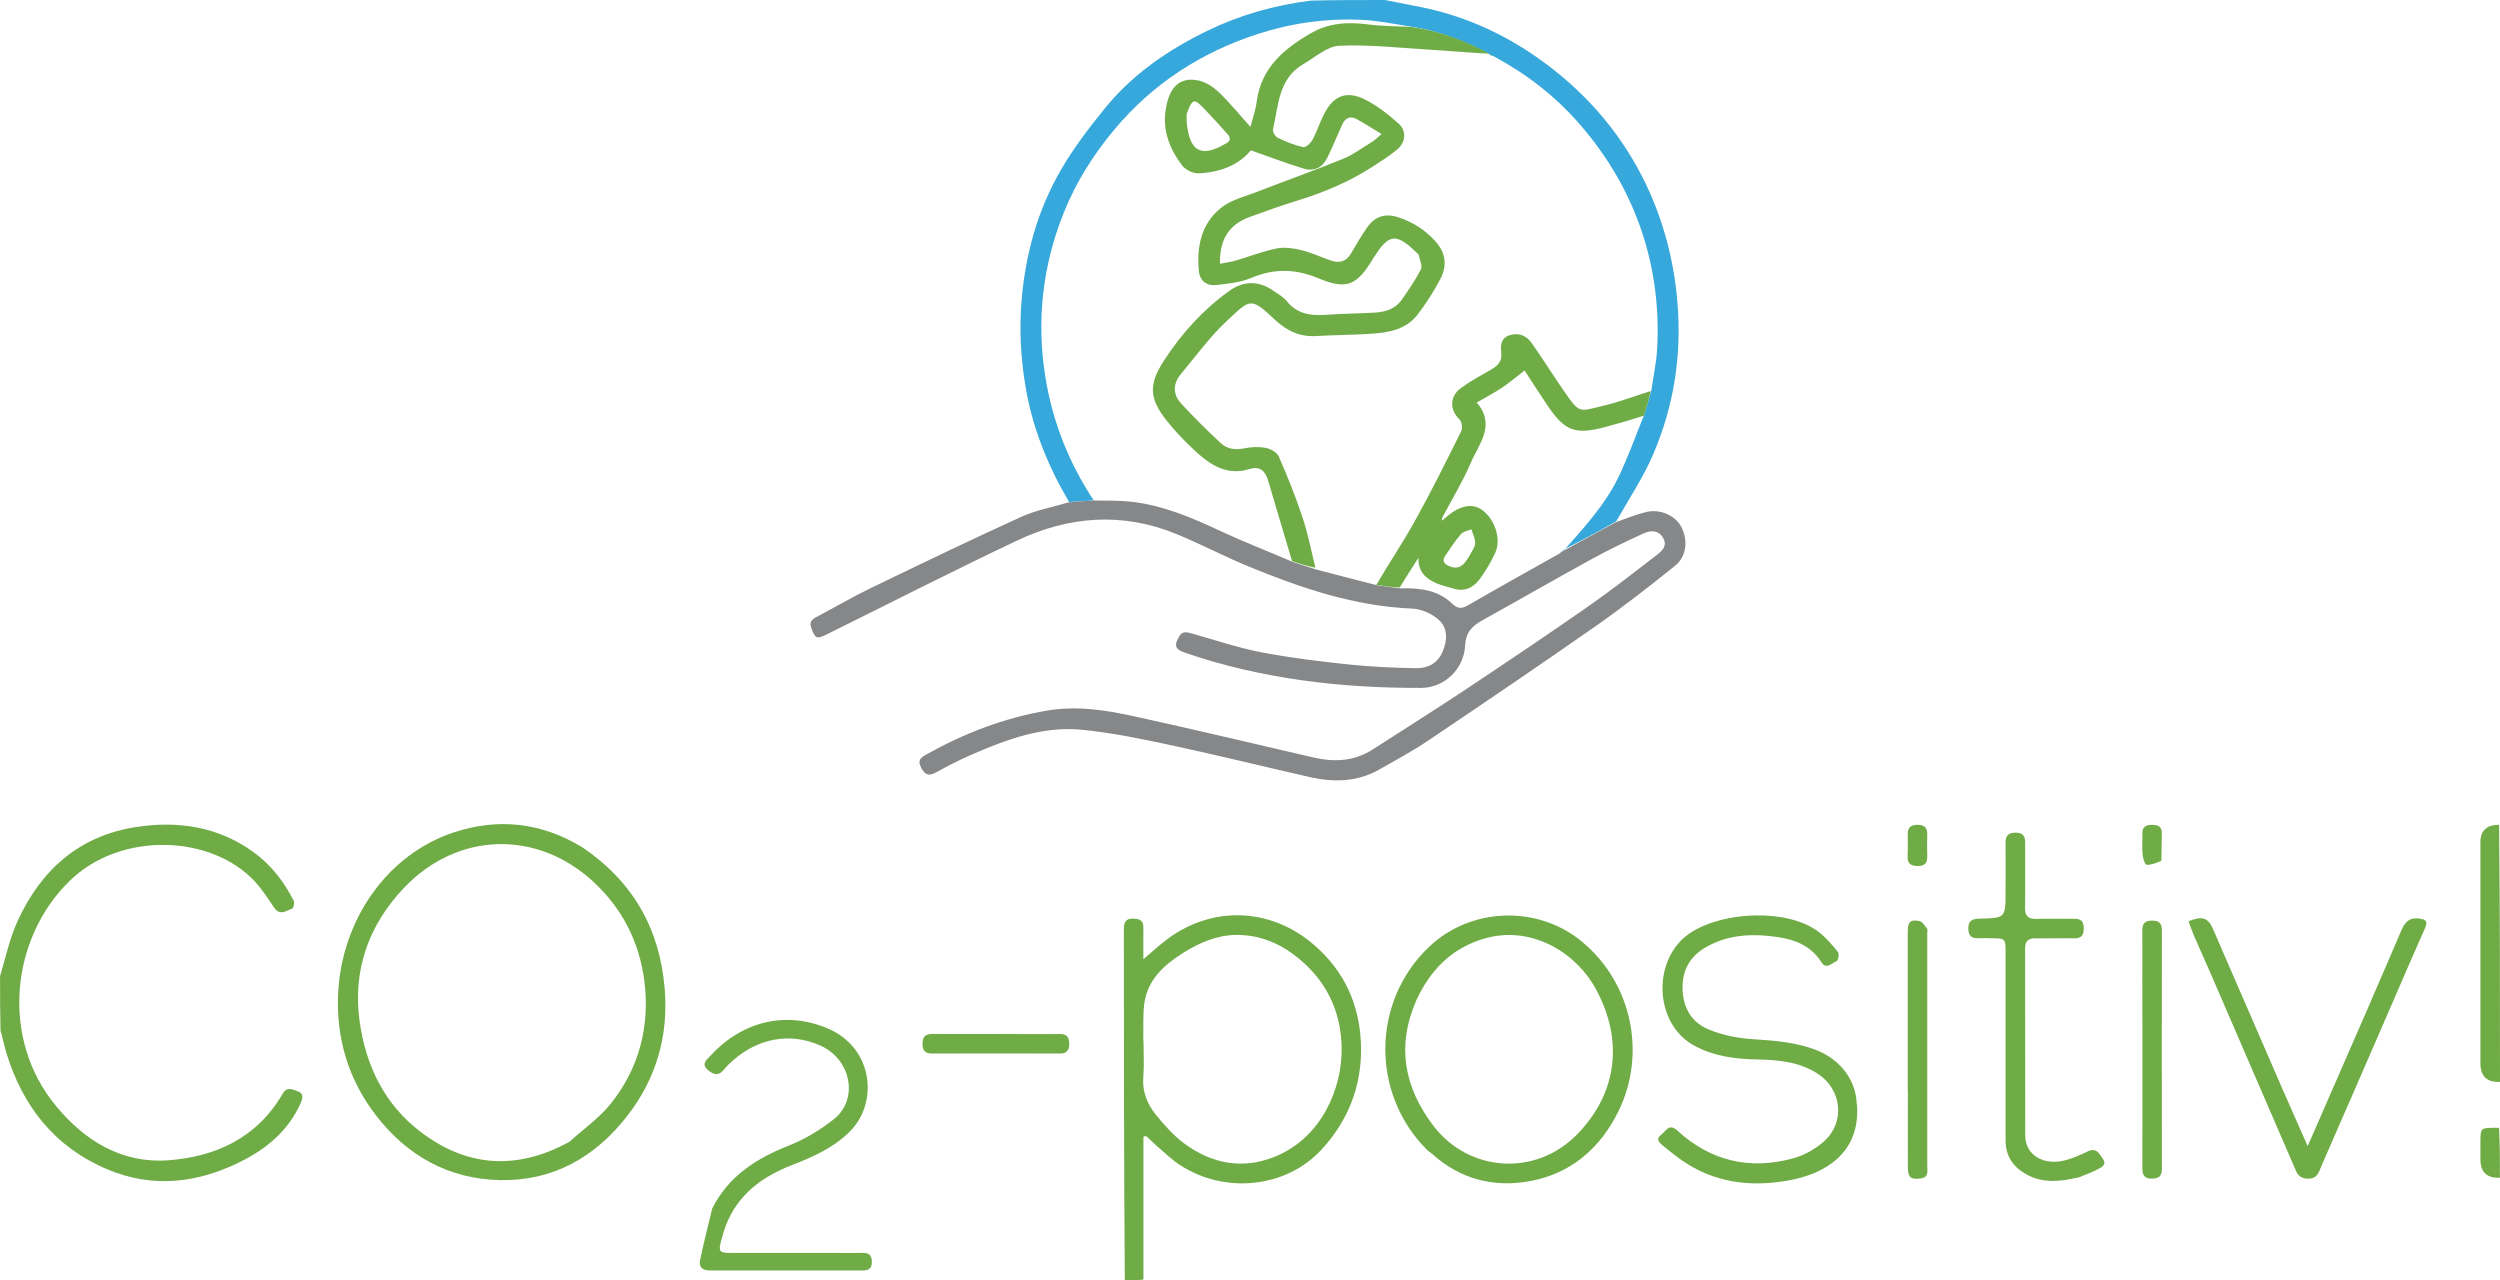 <?xml version="1.0" encoding="UTF-8"?>
<svg id="Ebene_1" data-name="Ebene 1" xmlns="http://www.w3.org/2000/svg" viewBox="0 0 390.49 200">
  <defs>
    <style>
      .cls-1 {
        fill: #6fac46;
      }

      .cls-2 {
        fill: #37a8db;
      }

      .cls-3 {
        fill: #868789;
      }
    </style>
  </defs>
  <path class="cls-2" d="M216.32,0c2.05.39,3.96.77,5.88,1.16,7.11,1.47,13.52,4.51,19.3,8.83,6.72,5.02,12.02,11.29,15.64,18.89,2.75,5.8,4.33,11.9,4.87,18.34.69,8.25-.55,16.17-3.77,23.7-1.54,3.6-3.75,6.92-5.79,10.51-2.72,1.55-5.32,2.96-7.93,4.26,3.09-3.49,6.2-6.91,8.23-11.07,1.51-3.1,2.66-6.38,4.01-9.69.43-1.36.8-2.62,1.18-3.99.32-2.27.8-4.41.91-6.57.31-6.06-.39-12.02-2.28-17.82-2.09-6.39-5.4-12.05-9.81-17.13-3.84-4.42-8.36-7.91-13.56-10.69-.22-.13-.39-.17-.57-.2,0,0,.03,0,0-.1-3.9-2.04-7.89-3.61-12.3-4.28-2.59-.41-5.09-.93-7.6-1.05-5.55-.26-11.03.5-16.31,2.22-8.81,2.87-16.32,7.71-22.32,14.87-3.35,3.99-6.08,8.34-8,13.17-3.28,8.28-4.24,16.82-2.8,25.63,1.13,6.95,3.68,13.34,7.54,19.17-1.37.11-2.61.19-3.85.26-3.33-5.67-5.78-11.69-6.84-18.21-.72-4.45-.97-8.9-.57-13.45.62-7.13,2.49-13.86,6.02-20.03,1.99-3.49,4.47-6.73,7.01-9.85,4.31-5.31,9.87-9.1,15.97-12.07,5.08-2.47,10.47-4,16.18-4.72,3.87-.09,7.63-.09,11.55-.09Z"/>
  <path class="cls-1" d="M175.69,199.98c-.14-18.1-.14-36.21-.15-54.31,0-1.17-.1-2.3,1.66-2.18.95.07,1.41.4,1.39,1.38-.02,1.51,0,3.02,0,4.96,1.39-1.18,2.41-2.12,3.5-2.96,6.93-5.32,15.88-5.19,22.62.27,4.61,3.75,7.22,8.6,7.77,14.47.64,6.87-1.45,12.99-6.12,18.01-5.54,5.96-15.1,6.91-22.07,2.34-1.31-.85-2.44-1.97-3.63-2.99-.57-.49-1.08-1.03-1.63-1.53-.15.04-.28.07-.43.11v22.3c-.93.15-1.85.15-2.92.15M178.61,162.58c0,1.88.12,3.77-.03,5.64-.19,2.29.62,4.24,1.97,5.91,1.34,1.64,2.78,3.27,4.47,4.51,4.23,3.11,8.97,4.05,13.96,2.09,7.37-2.9,10.68-10.63,10.58-17.08-.09-5.96-2.64-10.97-7.56-14.6-2.74-2.03-5.85-3.12-9.23-3.01-2.89.1-5.54,1.28-7.97,2.8-2.98,1.88-5.57,4.19-6.07,7.95-.23,1.81-.11,3.65-.15,5.79h0Z"/>
  <path class="cls-1" d="M0,152.5c.9-2.99,1.51-5.96,2.75-8.64,3.67-8.01,9.66-13.36,18.62-14.7,6.48-.97,12.67-.05,18.15,3.88,2.77,1.99,4.82,4.63,6.36,7.66.16.3-.02,1.11-.22,1.2-.92.35-1.92,1.19-2.83-.12-.95-1.38-1.85-2.81-2.97-4.03-6.8-7.41-20.99-7.93-28.95-.19C1.68,146.53,0,162.19,8.74,172.74c4.52,5.47,10.32,9.03,17.57,8.49,7.41-.55,13.85-3.53,17.81-10.35.71-1.22,1.5-.72,2.32-.45,1.01.33.88,1.05.53,1.85-1.91,4.31-5.3,7.14-9.39,9.17-6.73,3.36-13.7,4.18-20.75,1.22-8.28-3.47-13.33-9.88-15.88-18.36-.32-1.06-.53-2.17-.87-3.34-.07-2.82-.07-5.58-.07-8.47Z"/>
  <path class="cls-1" d="M390.49,168.99c-2.04.09-3.06-.88-3.06-2.91v-34.54c0-1.8.97-2.71,2.92-2.71.14,13.34.14,26.68.14,40.16Z"/>
  <path class="cls-1" d="M390.49,183.96c-2.04.09-3.06-.86-3.06-2.86v-2.87c.02-1.98.07-2.04,2.02-2.07h.89c.14,2.55.14,5.11.14,7.79h0Z"/>
  <path class="cls-3" d="M166.9,78.47c1.35-.13,2.6-.21,4.1-.3,1.99.04,3.72,0,5.44.17,5.13.52,9.78,2.54,14.4,4.7,3.58,1.67,7.28,3.08,11,4.7,1.25.44,2.42.78,3.69,1.2,3.17.84,6.26,1.62,9.44,2.45,1.29.2,2.46.34,3.78.51,3.05-.09,5.87.27,8.05,2.37.96.92,1.58.8,2.59.22,4.72-2.73,9.49-5.39,14.32-8.1.14-.11.2-.2.24-.27,0,0-.03.02.07.03.24-.11.4-.22.55-.33,0,0-.02.02-.02.02,2.59-1.41,5.18-2.81,7.86-4.28,1.62-.58,3.13-1.2,4.7-1.58,2.2-.54,4.57.55,5.5,2.31,1.08,2.06.85,4.63-.99,6.1-4.07,3.27-8.2,6.49-12.48,9.48-8.66,6.05-17.41,11.98-26.17,17.88-2.4,1.61-4.96,2.98-7.48,4.42-3.42,1.96-7.08,2.06-10.8,1.23-7.09-1.6-14.14-3.36-21.23-4.88-4.8-1.03-9.65-2.07-14.53-2.54-6.07-.58-11.72,1.52-17.21,3.91-1.91.83-3.77,1.8-5.59,2.79-1.15.63-1.71.26-2.26-.8-.55-1.05-.16-1.49.76-2,5.95-3.33,12.19-5.75,18.95-6.89,4.68-.8,9.23-.06,13.73.93,9.27,2.04,18.52,4.23,27.77,6.38,3.3.77,6.44.64,9.37-1.26,4.86-3.14,9.77-6.21,14.58-9.41,6.43-4.28,12.84-8.58,19.17-13,3.62-2.52,7.08-5.27,10.59-7.95.87-.66,1.7-1.45.96-2.69-.78-1.3-2.04-1.13-3.1-.64-2.77,1.27-5.53,2.6-8.2,4.07-5.61,3.08-11.16,6.28-16.75,9.38-1.62.9-2.74,1.81-2.85,4-.2,3.8-3.29,6.64-6.9,6.65-12.56.03-24.93-1.4-36.89-5.51-1.52-.53-1.69-1.09-.91-2.48.56-1,1.31-.7,2.11-.48,3.57,1,7.1,2.2,10.73,2.9,4.53.87,9.12,1.43,13.71,1.91,3.48.37,6.99.52,10.48.58,1.8.03,3.34-.7,4.14-2.56.8-1.86.84-3.76-.67-5.06-1.07-.93-2.68-1.63-4.08-1.69-8.95-.37-17.25-3.17-25.4-6.52-3.85-1.58-7.55-3.53-11.4-5.12-8.41-3.46-16.78-2.82-24.85.99-9.98,4.71-19.79,9.74-29.68,14.63-1.71.85-1.88.74-2.52-.96-.34-.91.06-1.3.76-1.68,2.87-1.52,5.69-3.16,8.61-4.58,7.78-3.76,15.56-7.51,23.42-11.09,2.28-1.04,4.84-1.49,7.38-2.26v-.02Z"/>
  <path class="cls-1" d="M90.88,132.29c7.93,5.34,12.15,12.7,12.94,22.1.62,7.42-1.32,14.09-5.85,19.92-5.01,6.45-11.62,10.2-19.89,10.02-8.01-.18-14.5-3.79-19.4-10.17-4.31-5.63-6.21-12.07-5.86-19.1.58-11.27,7.54-21.61,18.17-25.08,6.87-2.24,13.52-1.51,19.86,2.3M88.98,178.31c2.17-1.96,4.64-3.69,6.44-5.95,4.45-5.57,6.12-12.15,5.22-19.17-.77-5.99-3.39-11.21-7.89-15.4-8.8-8.2-21.23-7.91-29.59.83-5.54,5.79-8.14,12.91-6.97,21.06.99,6.84,3.87,12.77,9.4,17.03,7.27,5.59,15.09,6.17,23.39,1.61h0Z"/>
  <path class="cls-1" d="M223,179.71c-8.94-8.81-8.79-23.31.25-31.85,6.53-6.17,16.91-6.5,23.82-.8,7.87,6.49,10.07,17.5,5.8,26.36-2.92,6.05-7.73,10.13-14.5,11.17-5.39.83-10.39-.52-14.57-4.27-.22-.21-.49-.37-.82-.62M221.19,156.33c-3.09,7.08-1.85,13.55,2.73,19.55,5.54,7.23,16.02,7.99,22.56,1.16,6.18-6.45,7.07-14.58,2.84-22.46-3.16-5.89-10.2-10.07-17.4-8-5.05,1.45-8.47,4.81-10.74,9.75h0Z"/>
  <path class="cls-1" d="M290.05,172.55c.57,7.67-5.16,10.76-10.33,11.76-5.56,1.08-11.05.64-16.04-2.43-1.38-.85-2.64-1.88-3.9-2.9-.59-.47-1.26-1.06-.23-1.82.73-.54,1.15-1.75,2.44-.57,5.2,4.77,11.32,6.19,18.09,4.34,1.74-.48,3.5-1.47,4.85-2.68,3.3-2.96,2.76-8.03-.92-10.48-2.92-1.94-6.28-2.23-9.64-2.29-3.39-.07-6.63-.49-9.69-2.13-6.43-3.45-6.69-13.71-.61-17.67,5.22-3.4,15.24-3.75,19.97-.14,1.15.88,2.12,2.03,3.04,3.15.22.27.06,1.31-.18,1.41-.73.31-1.65,1.39-2.37.24-1.97-3.12-5.03-3.83-8.37-4.16-3.31-.33-6.49.02-9.43,1.61-2.61,1.42-4,3.56-3.92,6.68.08,2.99,1.44,5.21,4.01,6.3,2.19.92,4.67,1.41,7.05,1.55,3.26.21,6.46.46,9.56,1.59,3.92,1.44,6.49,4.71,6.59,8.61l.02.02Z"/>
  <path class="cls-1" d="M111.22,188.8c2.61-5.19,7.02-7.91,12.14-9.93,2.45-.97,4.79-2.42,6.88-4.05,3.81-2.97,2.88-9.25-2.09-11.5-4.76-2.15-9.75-1.1-13.59,2.25-.54.47-1.06.96-1.5,1.51-.91,1.13-1.77.7-2.58-.04-.92-.84-.15-1.46.39-2.04,4.98-5.45,11.75-7.17,18.4-4.37,7.12,3,8.03,11.58,3.45,16.13-2.58,2.56-5.76,3.95-9.02,5.22-4.31,1.68-7.9,4.17-9.92,8.48-.51,1.09-.86,2.27-1.17,3.45-.41,1.54-.21,1.79,1.43,1.79,5.5.02,10.98,0,16.48,0,1.43,0,2.85.03,4.28,0,.97,0,1.38.4,1.38,1.38s-.44,1.37-1.39,1.36c-7.99,0-15.97,0-23.96,0-1.12,0-1.7-.56-1.48-1.59.55-2.67,1.22-5.3,1.89-8.05h-.02Z"/>
  <path class="cls-1" d="M370.34,156.32c1.57-3.65,3.13-7.18,4.63-10.73.55-1.31,1.13-2.32,2.85-2.12,1.12.14,1.44.42.95,1.52-1.76,3.94-3.46,7.91-5.17,11.86-3.66,8.42-7.31,16.85-11,25.26-.38.88-.6,1.98-1.98,1.99-1,0-1.61-.3-2.01-1.24-4.46-10.35-8.93-20.69-13.41-31.02-.83-1.91-1.7-3.8-2.52-5.71-.31-.73-.56-1.49-.84-2.24,2.16-.86,3.04-.58,3.84,1.26,3.57,8.19,7.11,16.39,10.67,24.58,1.29,2.97,2.62,5.93,4.1,9.29,3.39-7.77,6.63-15.19,9.91-22.71h0Z"/>
  <path class="cls-1" d="M324.62,183.91c-2.84.67-5.54.95-8.11-.48-2.06-1.14-3.25-2.86-3.25-5.28v-29.3c0-2.28,0-2.28-2.29-2.3-.62,0-1.22-.04-1.84,0-1.11.07-1.69-.3-1.69-1.54s.65-1.49,1.73-1.52c4.09-.09,4.09-.11,4.09-4.16,0-2.54.03-5.09,0-7.62-.02-1.15.38-1.66,1.59-1.65,1.17,0,1.48.56,1.47,1.61-.02,3.36.04,6.72-.02,10.07-.02,1.32.46,1.83,1.78,1.79,1.98-.07,3.96,0,5.95-.02,1.04,0,1.44.44,1.45,1.46,0,1.07-.34,1.61-1.48,1.59-1.98-.04-3.96.04-5.95,0-1.21-.03-1.75.37-1.74,1.66.03,9.71,0,19.43.03,29.14,0,3.08,2.89,4.79,6.36,3.84,1.16-.32,2.29-.82,3.39-1.35,1.37-.67,1.83.38,2.38,1.17.63.91-.2,1.31-.79,1.61-.94.49-1.94.84-3.05,1.3h0Z"/>
  <path class="cls-1" d="M297.98,170.36v-24.72c0-1.65.35-2.05,1.81-1.78.46.09.85.73,1.2,1.17.13.17.04.5.04.75,0,12.11,0,24.2,0,36.31,0,.8.29,1.82-1.05,1.98-1.49.19-1.97-.16-1.98-1.67-.02-3.96,0-7.94,0-12.06h0Z"/>
  <path class="cls-1" d="M334.62,153.57c0-2.85.03-5.54,0-8.24,0-1.1.42-1.54,1.54-1.54s1.52.47,1.52,1.55c-.02,12.41-.02,24.82,0,37.22,0,1.1-.42,1.52-1.53,1.54-1.27.02-1.53-.62-1.52-1.71.02-9.56,0-19.12,0-28.83h0Z"/>
  <path class="cls-1" d="M158.15,161.51c2.54,0,4.93.03,7.32,0,1.1-.02,1.54.42,1.54,1.53s-.46,1.53-1.55,1.52c-6.61-.02-13.22-.02-19.83,0-1.09,0-1.54-.42-1.54-1.53s.46-1.53,1.55-1.53c4.12.03,8.23,0,12.51,0h0Z"/>
  <path class="cls-1" d="M337.6,134.46c-.79.32-1.58.66-2.32.61-.26-.02-.57-1.04-.62-1.63-.1-1.05,0-2.13-.03-3.2s.52-1.41,1.51-1.4c.98,0,1.56.27,1.53,1.38-.04,1.37-.03,2.74-.07,4.25h0Z"/>
  <path class="cls-1" d="M297.98,133.07c0-.96.04-1.77,0-2.58-.06-1.13.35-1.67,1.57-1.66,1.15.02,1.52.53,1.48,1.59-.04,1.06-.03,2.13,0,3.2.03,1.01-.22,1.64-1.43,1.65-1.16,0-1.73-.4-1.63-1.59,0-.15,0-.3,0-.61h0Z"/>
  <path class="cls-1" d="M201.83,87.7c-1.29-4.27-2.5-8.45-3.75-12.63-.42-1.42-1.22-2.34-2.92-1.81-3.5,1.1-6.12-.63-8.49-2.83-1.56-1.44-3.06-2.99-4.38-4.65-2.77-3.47-2.94-5.69-.5-9.43,2.75-4.24,6.11-7.97,10.24-10.93,2.19-1.57,4.56-1.58,6.79-.06.75.52,1.6.99,2.16,1.67,1.59,1.98,3.66,2.31,6,2.15,2.58-.19,5.17-.21,7.75-.35,1.67-.1,3.23-.57,4.24-2.04,1.05-1.54,2.14-3.08,2.97-4.72.27-.55-.18-1.47-.34-2.23-.04-.17-.26-.3-.41-.45-3.08-3-4.28-2.87-6.5.68-.08.13-.19.24-.26.38-2.45,4.05-4.04,4.88-8.36,3.07-3.68-1.55-7.02-1.64-10.65-.1-1.69.71-3.63.9-5.49,1.1-1.45.17-2.53-.7-2.67-2.15-.37-3.81.36-7.44,3.47-9.91,1.56-1.25,3.73-1.77,5.67-2.52,4.44-1.73,8.94-3.31,13.35-5.12,1.63-.66,3.08-1.76,4.59-2.68.41-.25.75-.62,1.45-1.2-1.46-.89-2.67-1.67-3.91-2.35-1.01-.55-1.77-.14-2.23.86-.77,1.71-1.49,3.45-2.3,5.13-.76,1.58-2.04,2.26-3.74,1.75-2.73-.83-5.4-1.86-8.23-2.85-1.93,2.33-4.87,3.46-8.16,3.59-.86.04-2.05-.54-2.58-1.23-1.86-2.44-3.01-5.28-2.61-8.39.46-3.5,1.96-5.54,5.16-4.88,1.16.24,2.33,1.03,3.21,1.86,1.71,1.64,3.21,3.49,4.92,5.4.32-1.28.79-2.6.97-3.94.68-5.24,4.16-8.2,8.39-10.66,2.84-1.66,5.82-1.83,8.98-1.42,2.16.28,4.35.27,6.66.39,4.45.58,8.43,2.15,12.34,4.19-3.14-.15-6.33-.45-9.51-.64-4.66-.28-9.33-.81-13.97-.6-1.9.09-3.76,1.8-5.58,2.85-3.94,2.27-3.9,6.46-4.76,10.2-.09.38.34,1.13.73,1.32,1.28.62,2.61,1.16,3.98,1.46.39.09,1.18-.62,1.45-1.12.69-1.29,1.13-2.71,1.8-4.02,1.45-2.88,3.49-3.74,6.38-2.31,1.91.95,3.66,2.34,5.27,3.77,1.27,1.11,1.12,2.92-.18,4.02-1.19,1.01-2.53,1.85-3.85,2.7-3.73,2.42-7.8,4.1-12.05,5.4-2.42.74-4.81,1.62-7.19,2.48-3.18,1.14-4.71,3.49-4.63,7.3.85-.17,1.66-.26,2.44-.5,2.15-.62,4.24-1.45,6.42-1.89,1.21-.24,2.59-.05,3.82.25,1.57.38,3.06,1.08,4.59,1.62,1.37.48,2.47.2,3.24-1.15.75-1.32,1.54-2.63,2.4-3.89,1.29-1.88,2.87-2.38,5.01-1.68,2.26.75,4.19,2,5.78,3.78,1.58,1.78,1.8,3.79.75,5.79-1.03,1.97-2.24,3.87-3.59,5.62-1.83,2.38-4.6,2.82-7.38,2.99-2.83.18-5.68.19-8.51.35-2.57.15-4.63-.88-6.43-2.59-3.77-3.56-3.83-3.13-7.29.06-2.73,2.52-4.96,5.6-7.36,8.48-1.24,1.48-1.27,3.16.04,4.58,1.98,2.15,4.06,4.21,6.2,6.2,1.01.95,2.3,1.09,3.72.8,1.07-.22,2.26-.26,3.33-.06.75.15,1.74.7,2.01,1.34,1.36,3.1,2.62,6.26,3.69,9.46.85,2.54,1.37,5.19,2.03,7.92-1.18-.22-2.35-.58-3.6-1.02M185.36,17.73c0,.46-.04.92,0,1.37.43,4.53,2.21,5.55,5.91,3.43.04-.03.09-.05.14-.07.84-.38.84-.95.29-1.55-1.21-1.35-2.43-2.71-3.69-4.01-1.52-1.56-1.76-1.49-2.64.85h0Z"/>
  <path class="cls-1" d="M225.5,81.1c.16-.13.31-.25.47-.39,2-1.75,3.99-2.15,5.48-1.09,2.05,1.45,3.09,4.61,2.09,6.75-.66,1.42-1.46,2.78-2.38,4.04-.99,1.35-2.35,2.06-4.11,1.53-.87-.26-1.76-.46-2.6-.8-1.75-.72-2.97-1.85-2.89-4.03-.97,1.51-1.93,3.04-2.93,4.65-1.2-.05-2.37-.2-3.66-.39,1.95-3.37,4.15-6.6,6.04-10.01,2.56-4.61,4.9-9.33,7.25-14.06.22-.45.07-1.44-.29-1.78-1.55-1.5-1.58-3.61.24-4.93,1.47-1.06,3.08-1.95,4.67-2.85,1.06-.6,1.76-1.29,1.61-2.63-.12-1.13-.1-2.3,1.3-2.75,1.45-.46,2.66.08,3.47,1.24,1.72,2.45,3.3,4.99,5,7.45,2.55,3.67,2.33,3.23,6.2,2.32,2.46-.58,4.84-1.5,7.37-2.29-.26,1.24-.62,2.49-1.05,3.85-2.11.67-4.15,1.27-6.2,1.81-4.54,1.18-6.15.58-8.78-3.28-1.25-1.84-2.44-3.71-3.67-5.59-1.25.97-2.35,1.9-3.55,2.7-1.21.81-2.51,1.48-3.92,2.31,3.05,3.55.31,6.48-.95,9.45-1.22,2.88-2.89,5.58-4.42,8.5-.08.25-.08.37-.09.49.11-.07.21-.15.31-.21M229.54,86.79c.31-.63.84-1.26.88-1.91.04-.72-.37-1.46-.6-2.21-.55.24-1.27.34-1.62.75-.92,1.06-1.7,2.26-2.49,3.43-.48.71-.18,1.2.57,1.54,1.61.75,2.44-.18,3.25-1.6M224.62,82.08s-.06.05-.09.08c.03,0,.06,0,.09-.08Z"/>
  <path class="cls-1" d="M233.21,8.72c-.12.03-.28-.02-.51-.15.12-.03.29.02.51.15Z"/>
  <path class="cls-2" d="M244.02,86.11c.05-.13.2-.25.45-.36-.05.14-.2.25-.45.36Z"/>
  <path class="cls-2" d="M243.71,86.37c-.02-.06.05-.14.19-.25,0,.06-.05.14-.19.25Z"/>
</svg>